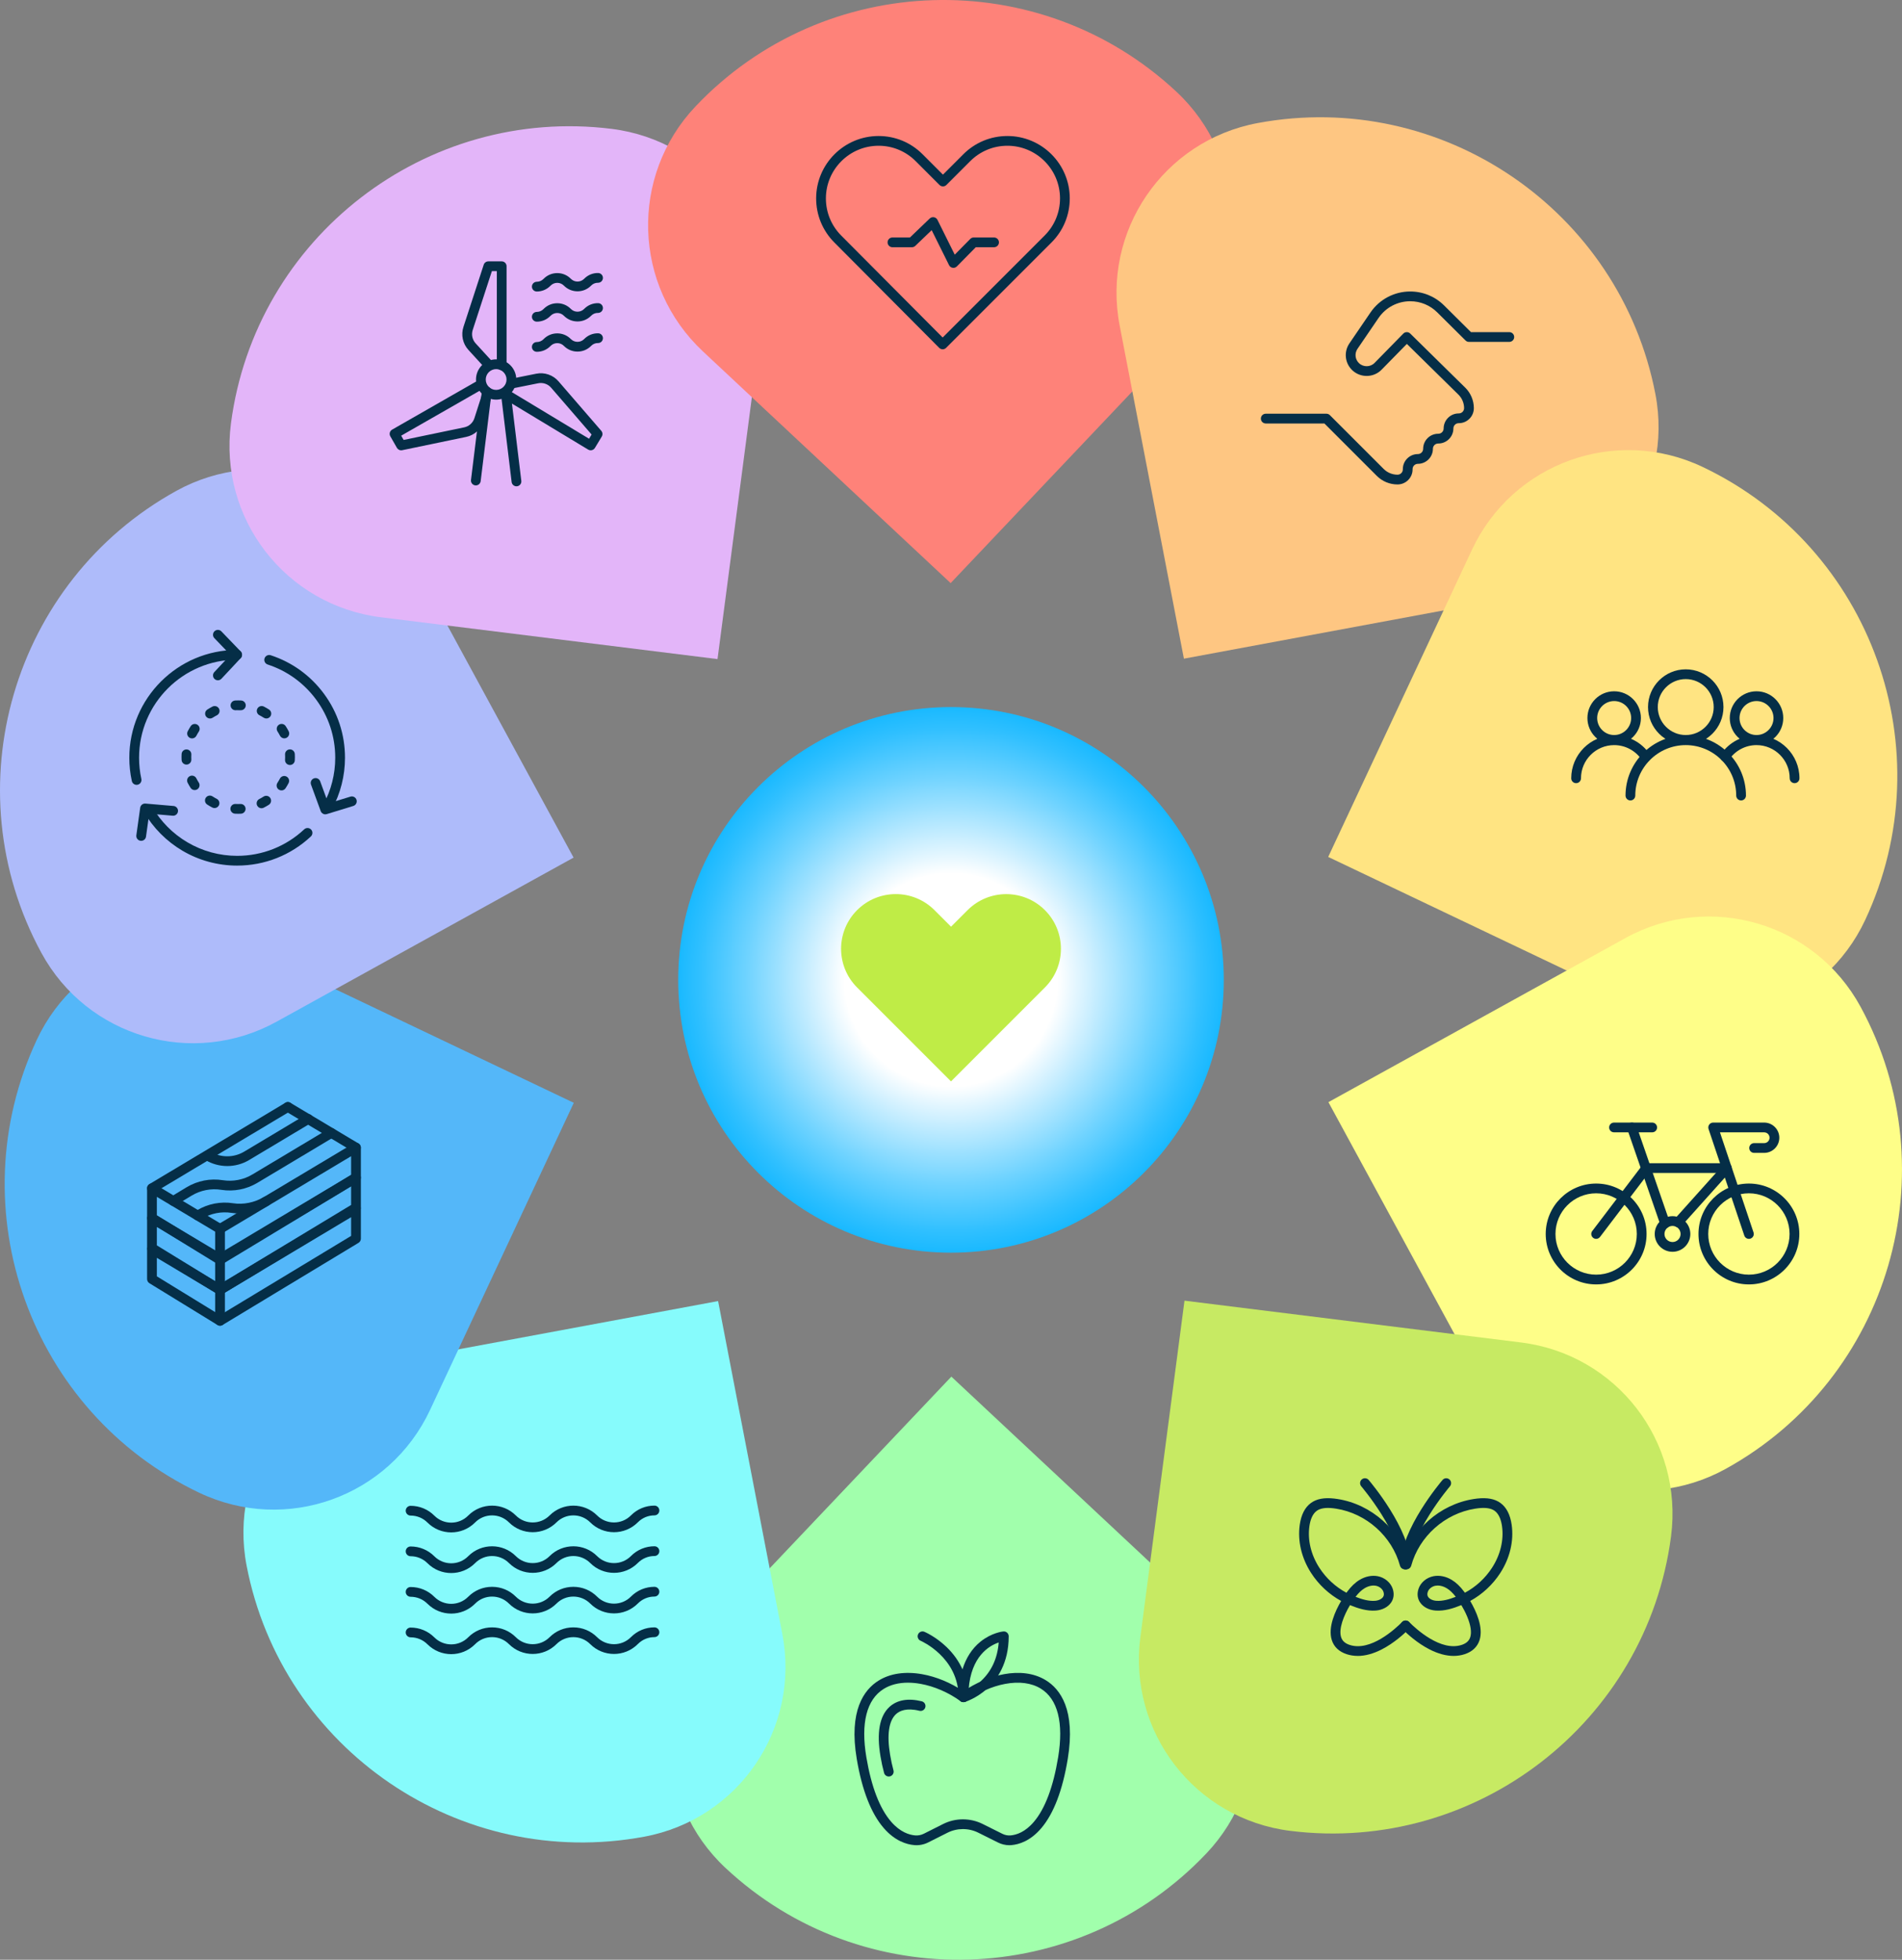 <svg xmlns="http://www.w3.org/2000/svg" xmlns:xlink="http://www.w3.org/1999/xlink" viewBox="0 0 3509.74 3615.97">
  <rect x="0" y="0" width="3509.74" height="3615.97" fill="#808080" stroke="none"/>
  <defs>
    <style>
      .cls-1 {
        fill: #e3b5f9;
      }

      .cls-2 {
        fill: #ffe482;
      }

      .cls-3 {
        fill: #fefe88;
      }

      .cls-4 {
        fill: url(#radial-gradient);
      }

      .cls-5 {
        isolation: isolate;
      }

      .cls-6 {
        fill: #c7ea63;
      }

      .cls-7 {
        mix-blend-mode: multiply;
      }

      .cls-8 {
        fill: #fec682;
      }

      .cls-9 {
        fill: #54b7f9;
      }

      .cls-10 {
        fill: #a1ffac;
      }

      .cls-11 {
        fill: #bfec46;
      }

      .cls-12 {
        fill: #fe8279;
      }

      .cls-13 {
        fill: #aebbfa;
      }

      .cls-14 {
        fill: #052e47;
      }

      .cls-15 {
        fill: #86fbfc;
      }
    </style>
    <radialGradient id="radial-gradient" cx="1754.87" cy="1807.98" fx="1754.87" fy="1807.98" r="503.37" gradientUnits="userSpaceOnUse">
      <stop offset=".39" stop-color="#fff"/>
      <stop offset=".5" stop-color="#d3f1ff"/>
      <stop offset=".75" stop-color="#6fd3ff"/>
      <stop offset=".92" stop-color="#31c0ff"/>
      <stop offset="1" stop-color="#19b9ff"/>
    </radialGradient>
  </defs>
  <g class="cls-5">
    <g id="Outlined_Icons" data-name="Outlined Icons">
      <g>
        <circle class="cls-4" cx="1754.87" cy="1807.98" r="503.37"/>
        <path class="cls-11" d="M1928.16,1679.31h0c39.4,39.4,39.4,103.28,0,142.68l-173.29,173.29-173.26-173.26c-39.42-39.42-39.42-103.32,0-142.74h0c39.39-39.39,103.25-39.42,142.68-.06l30.67,30.62,30.52-30.52c39.4-39.4,103.28-39.4,142.68,0Z"/>
      </g>
      <g>
        <g id="_Radial_Repeat_" data-name="&amp;lt;Radial Repeat&amp;gt;">
          <g class="cls-7">
            <path class="cls-10" d="M1755.53,2540.06l457.04,427.43c129.49,121.11,135.59,323.59,13.61,452.26-237.77,250.81-635.14,262.77-887.56,26.7-129.5-121.11-135.59-323.59-13.61-452.26l430.52-454.13Z"/>
          </g>
        </g>
        <g id="_Radial_Repeat_-2" data-name="&amp;lt;Radial Repeat&amp;gt;">
          <g class="cls-7">
            <path class="cls-15" d="M1325.1,2400.63l118.52,614.43c33.58,174.09-80.51,341.48-254.83,373.88-339.79,63.15-668.29-160.74-733.74-500.09-33.58-174.1,80.51-341.49,254.83-373.88l615.22-114.34Z"/>
          </g>
        </g>
        <g id="_Radial_Repeat_-3" data-name="&amp;lt;Radial Repeat&amp;gt;">
          <g class="cls-7">
            <path class="cls-9" d="M1058.82,2034.83l-265.27,566.75c-75.16,160.58-265.85,228.94-425.92,152.7-312.01-148.63-446.17-522.85-299.66-835.86,75.16-160.59,265.85-228.95,425.92-152.7l564.94,269.11Z"/>
          </g>
        </g>
        <g id="_Radial_Repeat_-4" data-name="&amp;lt;Radial Repeat&amp;gt;">
          <g class="cls-7">
            <path class="cls-13" d="M1058.42,1582.38l-547.74,302.59c-155.2,85.73-349.65,28.95-434.33-126.82-165.06-303.64-53.64-685.25,248.88-852.37,155.2-85.74,349.65-28.96,434.33,126.82l298.86,549.78Z"/>
          </g>
        </g>
        <g id="_Radial_Repeat_-5" data-name="&amp;lt;Radial Repeat&amp;gt;">
          <g class="cls-7">
            <path class="cls-1" d="M1324.04,1216.1l-620.99-77.15c-175.95-21.86-299.89-182.09-276.84-357.89,44.94-342.67,359.38-585.91,702.35-543.29,175.95,21.86,299.9,182.09,276.84,357.89l-81.37,620.45Z"/>
          </g>
        </g>
        <g id="_Radial_Repeat_-6" data-name="&amp;lt;Radial Repeat&amp;gt;">
          <g class="cls-7">
            <path class="cls-12" d="M1754.22,1075.9l-457.04-427.43c-129.49-121.11-135.59-323.59-13.61-452.26,237.77-250.81,635.14-262.77,887.56-26.7,129.5,121.11,135.59,323.59,13.61,452.26l-430.52,454.13Z"/>
          </g>
        </g>
        <g id="_Radial_Repeat_-7" data-name="&amp;lt;Radial Repeat&amp;gt;">
          <g class="cls-7">
            <path class="cls-8" d="M2184.65,1215.33l-118.52-614.43c-33.58-174.09,80.51-341.48,254.83-373.88,339.79-63.15,668.29,160.74,733.74,500.09,33.58,174.1-80.51,341.49-254.83,373.88l-615.22,114.34Z"/>
          </g>
        </g>
        <g id="_Radial_Repeat_-8" data-name="&amp;lt;Radial Repeat&amp;gt;">
          <g class="cls-7">
            <path class="cls-2" d="M2450.92,1581.14l265.27-566.75c75.16-160.58,265.85-228.94,425.92-152.7,312.01,148.63,446.17,522.85,299.66,835.86-75.16,160.59-265.85,228.95-425.92,152.7l-564.94-269.11Z"/>
          </g>
        </g>
        <g id="_Radial_Repeat_-9" data-name="&amp;lt;Radial Repeat&amp;gt;">
          <g class="cls-7">
            <path class="cls-3" d="M2451.32,2033.59l547.74-302.59c155.2-85.73,349.65-28.95,434.33,126.82,165.06,303.64,53.64,685.25-248.88,852.37-155.2,85.74-349.65,28.96-434.33-126.82l-298.86-549.78Z"/>
          </g>
        </g>
        <g id="_Radial_Repeat_-10" data-name="&amp;lt;Radial Repeat&amp;gt;">
          <g class="cls-7">
            <path class="cls-6" d="M2185.71,2399.87l620.99,77.15c175.95,21.86,299.89,182.09,276.84,357.89-44.94,342.67-359.38,585.91-702.35,543.29-175.95-21.86-299.9-182.09-276.84-357.89l81.37-620.45Z"/>
          </g>
        </g>
      </g>
      <g>
        <path class="cls-14" d="M1739.48,644.5h-.01c-2.39,0-4.68-.96-6.37-2.65l-193.54-194.49c-21.62-21.73-33.53-50.58-33.53-81.24,0-63.51,51.67-115.17,115.17-115.17,30.67,0,59.5,11.94,81.18,33.63l37.65,37.65,37.57-37.57c21.73-21.73,50.63-33.7,81.36-33.7,63.45,0,115.07,51.62,115.07,115.07,0,30.74-11.97,59.63-33.7,81.36l-194.48,194.48c-1.69,1.69-3.98,2.64-6.36,2.64ZM1621.2,268.95c-53.58,0-97.17,43.59-97.17,97.17,0,25.87,10.05,50.21,28.29,68.54l187.17,188.09,188.11-188.1c18.33-18.33,28.43-42.71,28.43-68.64,0-53.52-43.54-97.07-97.07-97.07-25.93,0-50.3,10.1-68.64,28.43l-43.93,43.93c-3.51,3.51-9.21,3.51-12.73,0l-44.01-44.01c-18.28-18.28-42.59-28.35-68.45-28.35Z"/>
        <path class="cls-14" d="M1759.33,494.23c-.47,0-.95-.04-1.42-.11-2.87-.46-5.35-2.28-6.64-4.89l-32.05-64.57-30.26,29.02c-1.68,1.61-3.91,2.5-6.23,2.5h-35.9c-4.97,0-9-4.03-9-9s4.03-9,9-9h32.28l36.49-35c2.07-1.98,4.95-2.86,7.78-2.37,2.82.49,5.24,2.3,6.51,4.86l31.89,64.24,28.64-29.06c1.69-1.72,4-2.68,6.41-2.68h37.5c4.97,0,9,4.03,9,9s-4.03,9-9,9h-33.73l-34.86,35.37c-1.7,1.73-4.02,2.68-6.41,2.68Z"/>
      </g>
      <path class="cls-14" d="M2578.89,893.87c-14.5,0-28.12-5.64-38.37-15.89l-96.61-96.61h-108.22c-4.97,0-9-4.03-9-9s4.03-9,9-9h111.95c2.39,0,4.68.95,6.36,2.64l99.24,99.24c6.85,6.85,15.96,10.62,25.64,10.62,5.38,0,9.75-4.37,9.75-9.75v-.55c0-15.3,12.45-27.75,27.75-27.75,5.38,0,9.75-4.37,9.75-9.75,0-15.3,12.45-27.75,27.75-27.75h.3c5.38,0,9.75-4.37,9.75-9.75,0-15.3,12.45-27.75,27.75-27.75h.25c5.38,0,9.75-4.37,9.75-9.75,0-9.3-3.8-18.37-10.43-24.89l-95.19-93.62-46.66,47.62c-14.64,14.94-38.88,15.37-54.04.96-13.75-13.07-15.97-33.94-5.28-49.61l38.86-56.97c16.55-24.25,43.95-38.73,73.32-38.73,23.58,0,45.79,9.15,62.53,25.77l49.6,49.23h70.74c4.97,0,9,4.03,9,9s-4.03,9-9,9h-74.45c-2.38,0-4.65-.94-6.34-2.61l-52.23-51.85c-13.34-13.25-31.05-20.54-49.85-20.54-23.41,0-45.26,11.54-58.45,30.88l-38.86,56.97c-5.69,8.35-4.51,19.46,2.81,26.42,8.07,7.68,20.98,7.45,28.78-.51l52.97-54.06c1.67-1.71,3.96-2.68,6.35-2.7,2.39-.02,4.69.91,6.39,2.58l101.62,99.95c10.05,9.88,15.81,23.63,15.81,37.72,0,15.3-12.45,27.75-27.75,27.75h-.25c-5.38,0-9.75,4.37-9.75,9.75,0,15.3-12.45,27.75-27.75,27.75h-.3c-5.38,0-9.75,4.37-9.75,9.75,0,15.3-12.45,27.75-27.75,27.75-5.38,0-9.75,4.37-9.75,9.75v.55c0,15.3-12.45,27.75-27.75,27.75Z"/>
      <g>
        <path class="cls-14" d="M3212.8,1476.93c-4.97,0-9-4.03-9-9,0-51.35-41.77-93.12-93.12-93.12s-93.12,41.77-93.12,93.12c0,4.97-4.03,9-9,9s-9-4.03-9-9c0-61.27,49.85-111.12,111.12-111.12s111.12,49.85,111.12,111.12c0,4.97-4.03,9-9,9Z"/>
        <path class="cls-14" d="M3311.51,1445.04c-4.97,0-9-4.03-9-9,0-33.76-27.47-61.23-61.23-61.23-20.15,0-39.01,9.92-50.46,26.54-2.82,4.09-8.42,5.12-12.52,2.3s-5.12-8.42-2.3-12.52c14.81-21.49,39.21-34.32,65.28-34.32,43.69,0,79.23,35.54,79.23,79.23,0,4.97-4.03,9-9,9Z"/>
        <path class="cls-14" d="M2908.36,1445.04c-4.97,0-9-4.03-9-9,0-43.69,35.54-79.23,79.23-79.23,26.36,0,50.92,13.06,65.69,34.93,2.78,4.12,1.7,9.71-2.42,12.5-4.12,2.78-9.71,1.7-12.5-2.42-11.42-16.91-30.41-27-50.78-27-33.76,0-61.23,27.47-61.23,61.23,0,4.97-4.03,9-9,9Z"/>
        <path class="cls-14" d="M2978.59,1374.21c-27.21,0-49.35-22.14-49.35-49.35s22.14-49.35,49.35-49.35,49.35,22.14,49.35,49.35-22.14,49.35-49.35,49.35ZM2978.59,1293.52c-17.28,0-31.35,14.06-31.35,31.35s14.06,31.35,31.35,31.35,31.35-14.06,31.35-31.35-14.06-31.35-31.35-31.35Z"/>
        <path class="cls-14" d="M3241.28,1374.21c-27.21,0-49.35-22.14-49.35-49.35s22.14-49.35,49.35-49.35,49.35,22.14,49.35,49.35-22.14,49.35-49.35,49.35ZM3241.28,1293.52c-17.28,0-31.35,14.06-31.35,31.35s14.06,31.35,31.35,31.35,31.35-14.06,31.35-31.35-14.06-31.35-31.35-31.35Z"/>
        <path class="cls-14" d="M3110.68,1374.21c-38.38,0-69.6-31.22-69.6-69.6s31.22-69.6,69.6-69.6,69.6,31.22,69.6,69.6-31.22,69.6-69.6,69.6ZM3110.68,1253.02c-28.45,0-51.6,23.15-51.6,51.6s23.15,51.6,51.6,51.6,51.6-23.15,51.6-51.6-23.15-51.6-51.6-51.6Z"/>
      </g>
      <g>
        <path class="cls-14" d="M2945.34,2369.9c-51.31,0-93.05-41.74-93.05-93.05s41.74-93.05,93.05-93.05,93.05,41.74,93.05,93.05-41.74,93.05-93.05,93.05ZM2945.34,2201.79c-41.38,0-75.05,33.67-75.05,75.05s33.67,75.05,75.05,75.05,75.05-33.67,75.05-75.05-33.67-75.05-75.05-75.05Z"/>
        <path class="cls-14" d="M3227.24,2369.9c-51.31,0-93.05-41.74-93.05-93.05s41.74-93.05,93.05-93.05,93.05,41.74,93.05,93.05-41.74,93.05-93.05,93.05ZM3227.24,2201.79c-41.38,0-75.05,33.67-75.05,75.05s33.67,75.05,75.05,75.05,75.05-33.67,75.05-75.05-33.67-75.05-75.05-75.05Z"/>
        <path class="cls-14" d="M2945.34,2285.84c-1.9,0-3.81-.6-5.44-1.84-3.96-3.01-4.72-8.66-1.71-12.61l92.05-121.02c3.01-3.96,8.66-4.72,12.61-1.71,3.96,3.01,4.72,8.66,1.71,12.61l-92.05,121.02c-1.77,2.33-4.45,3.55-7.17,3.55Z"/>
        <path class="cls-14" d="M3227.24,2285.85c-3.76,0-7.27-2.38-8.53-6.14l-65.95-196.55c-.92-2.75-.46-5.77,1.23-8.12,1.69-2.35,4.41-3.74,7.31-3.74h94.09c15.42,0,27.96,12.54,27.96,27.96s-12.54,27.96-27.96,27.96h-18.55c-4.97,0-9-4.03-9-9s4.03-9,9-9h18.55c5.49,0,9.96-4.47,9.96-9.96s-4.47-9.96-9.96-9.96h-81.58l61.97,184.69c1.58,4.71-.96,9.81-5.67,11.39-.95.32-1.92.47-2.86.47Z"/>
        <path class="cls-14" d="M3086.29,2309.7c-18.12,0-32.86-14.74-32.86-32.86s14.74-32.86,32.86-32.86,32.86,14.74,32.86,32.86-14.74,32.86-32.86,32.86ZM3086.29,2261.99c-8.19,0-14.86,6.67-14.86,14.86s6.66,14.86,14.86,14.86,14.86-6.67,14.86-14.86-6.66-14.86-14.86-14.86Z"/>
        <path class="cls-14" d="M3072.5,2266.39c-3.73,0-7.22-2.34-8.51-6.06l-61.21-177.09c-1.62-4.7.87-9.82,5.57-11.45,4.7-1.62,9.82.87,11.45,5.57l61.21,177.09c1.62,4.7-.87,9.82-5.57,11.45-.97.34-1.97.5-2.94.5Z"/>
        <path class="cls-14" d="M3048.79,2089.29h-70.47c-4.97,0-9-4.03-9-9s4.03-9,9-9h70.47c4.97,0,9,4.03,9,9s-4.03,9-9,9Z"/>
        <path class="cls-14" d="M3186.45,2164.29h-149.06c-4.97,0-9-4.03-9-9s4.03-9,9-9h149.06c4.97,0,9,4.03,9,9s-4.03,9-9,9Z"/>
        <path class="cls-14" d="M3096.71,2264.38c-2.14,0-4.29-.76-6.01-2.3-3.7-3.32-4.01-9.01-.69-12.71l89.75-100.09c3.32-3.7,9.01-4.01,12.71-.69,3.7,3.32,4.01,9.01.69,12.71l-89.75,100.09c-1.78,1.98-4.24,2.99-6.7,2.99Z"/>
      </g>
      <g>
        <path class="cls-14" d="M2505.39,3055.36c-7.16,0-14.04-1.08-20.62-3.25-13.9-4.59-23.32-13.56-27.23-25.95-7.43-23.53,6.28-53.51,17.24-72.21-22.17-12.11-41.51-30.06-55.43-51.66-17.66-27.41-25.11-58.89-20.97-88.65,2.6-18.69,9.51-32.27,20.55-40.38,10.44-7.67,24.54-10.37,43.08-8.24,2.09.24,4.22.53,6.33.86,62.64,9.81,115.86,57.37,132.44,118.34,1.3,4.8-1.53,9.74-6.32,11.05-4.8,1.3-9.74-1.53-11.05-6.32-14.75-54.24-62.11-96.55-117.85-105.28-1.86-.29-3.74-.55-5.59-.76-13.82-1.58-23.76,0-30.37,4.87-8.69,6.38-12.07,18.94-13.38,28.36-3.54,25.49,2.95,52.64,18.27,76.43,12.55,19.48,30.06,35.57,50.09,46.24.65-.92,1.16-1.6,1.47-2.02,7.29-9.79,14.78-16.92,22.9-21.78,10.66-6.39,22.49-8.78,33.31-6.73,12.86,2.44,23.72,11.52,27.66,23.11,3.91,11.52.69,20.03-2.69,25.14-5.71,8.6-16.44,14.27-28.71,15.16-16.45,1.18-32.45-3.98-47.38-10.04-11.24,18.89-21.33,43.56-16.42,59.12,2.16,6.83,7.3,11.51,15.71,14.28,38.46,12.69,83.92-29.16,96.94-42.29,3.5-3.53,9.2-3.55,12.73-.05s3.55,9.2.05,12.73c-9.13,9.21-27.84,26.39-50.53,37.97-15.65,7.99-30.45,12-44.22,12ZM2501.37,2946.32c11.84,4.61,24.13,8.23,35.82,7.38,6.55-.48,12.44-3.29,15.01-7.16,1.71-2.58,1.92-5.65.65-9.4-1.86-5.47-7.47-9.98-13.97-11.21-6.38-1.21-13.92.42-20.69,4.48-5.76,3.45-11.27,8.66-16.82,15.91Z"/>
        <path class="cls-14" d="M2682.28,3055.36c-13.79,0-28.61-4-44.29-11.99-22.73-11.58-41.47-28.75-50.62-37.96-3.5-3.53-3.48-9.22.04-12.73,3.53-3.5,9.22-3.49,12.73.04,13.05,13.13,58.6,54.99,97.16,42.29,8.44-2.78,13.59-7.46,15.76-14.3,2.81-8.89.94-21.78-5.42-37.27-3.38-8.23-7.41-15.75-11.05-21.83-14.96,6.07-30.99,11.25-47.48,10.05-12.3-.89-23.06-6.57-28.77-15.18-3.38-5.1-6.6-13.61-2.68-25.12,3.94-11.6,14.82-20.67,27.7-23.11,10.83-2.05,22.67.33,33.35,6.72,8.13,4.87,15.64,11.99,22.94,21.78.32.43.83,1.12,1.49,2.04,20.08-10.67,37.64-26.77,50.21-46.26,15.36-23.79,21.86-50.93,18.31-76.42-1.31-9.41-4.7-21.97-13.41-28.35-6.63-4.86-16.59-6.46-30.45-4.87-1.85.21-3.74.47-5.6.76-55.87,8.73-103.33,51.04-118.1,105.28-1.31,4.8-6.25,7.62-11.05,6.32-4.8-1.31-7.62-6.25-6.32-11.05,16.61-60.97,69.93-108.52,132.69-118.33,2.11-.33,4.25-.62,6.34-.86,18.57-2.12,32.68.57,43.14,8.24,11.06,8.11,17.99,21.7,20.59,40.39,4.15,29.76-3.32,61.25-21.02,88.66-13.95,21.61-33.33,39.55-55.54,51.66,10.98,18.69,24.71,48.65,17.28,72.18-3.92,12.41-13.35,21.39-27.29,25.98-6.59,2.17-13.48,3.25-20.65,3.25ZM2653.01,2925.53c-1.47,0-2.91.13-4.3.39-6.52,1.24-12.15,5.75-14.01,11.22-1.27,3.74-1.06,6.81.64,9.38,2.57,3.88,8.49,6.7,15.07,7.17,11.72.85,24.04-2.78,35.91-7.39-5.56-7.24-11.09-12.45-16.85-15.9-5.32-3.18-11.12-4.88-16.46-4.88Z"/>
        <path class="cls-14" d="M2593.74,2895.56c-4.97,0-9-4.03-9-9,0-23.64-12.44-55.89-35.99-93.28-18.19-28.89-36.68-50.66-36.86-50.88-3.22-3.78-2.77-9.46,1.01-12.69,3.78-3.23,9.46-2.77,12.69,1.01,3.15,3.69,77.15,91.19,77.15,155.84,0,4.97-4.03,9-9,9Z"/>
        <path class="cls-14" d="M2593.74,2895.56c-4.97,0-9-4.03-9-9,0-64.65,74-152.15,77.15-155.84,3.22-3.78,8.9-4.23,12.69-1.01,3.78,3.22,4.23,8.9,1.01,12.69-.18.22-18.67,21.99-36.86,50.88-23.54,37.39-35.99,69.64-35.99,93.28,0,4.97-4.03,9-9,9Z"/>
      </g>
      <g>
        <path class="cls-14" d="M1862.44,3404.63c-7.33,0-14.59-1.76-21.22-5.17l-36.02-17.95c-17.82-8.88-39.07-8.84-56.85.11l-35.47,17.85c-7.94,4-16.78,5.73-25.55,5-14.36-1.19-35.8-7.59-56.42-31.31-23.38-26.9-40.18-69.86-49.95-127.69-15.09-89.42,13.54-127.95,40.23-144.53,21.36-13.27,49.16-17.36,80.41-11.83,26.03,4.6,52.86,15.73,76.23,31.52,42.95-29.58,106.89-47.93,151.89-20.45,26.74,16.33,55.49,54.78,40.59,145.25-9.52,57.8-25.92,100.75-48.73,127.64-20.17,23.78-41.19,30.2-55.27,31.39-1.29.11-2.58.16-3.87.16ZM1675.41,3104.72c-17.23,0-32.43,3.88-44.72,11.52-31.55,19.6-42.61,63.26-31.98,126.24,9.2,54.51,24.61,94.51,45.78,118.88,16.65,19.15,33.29,24.27,44.32,25.18,5.47.45,10.99-.63,15.97-3.14l35.47-17.85c22.82-11.49,50.1-11.54,72.98-.14l36.07,17.98s.07.04.11.06c4.8,2.47,10.12,3.55,15.38,3.1,10.7-.91,26.86-6,43.07-25.1,20.68-24.37,35.71-64.38,44.7-118.92,10.51-63.78-.63-107.68-32.21-126.96-17.08-10.43-39.76-13.4-65.57-8.58-24.52,4.57-49.92,15.91-71.53,31.92-3.15,2.34-7.46,2.36-10.63.06-22.41-16.21-48.75-27.61-74.15-32.11-8.01-1.42-15.72-2.12-23.05-2.12Z"/>
        <path class="cls-14" d="M1777.89,3140.65c-4.97,0-9-4.03-9-9,0-73.83-69.35-103.91-70.05-104.21-4.58-1.93-6.73-7.21-4.8-11.79,1.93-4.58,7.21-6.73,11.79-4.8.83.35,20.64,8.82,40.5,27.79,26.53,25.35,40.56,57.51,40.56,93.01,0,4.97-4.03,9-9,9Z"/>
        <path class="cls-14" d="M1777.89,3140.65c-1.92,0-3.82-.62-5.4-1.8-2.27-1.7-3.6-4.37-3.6-7.2,0-31.99,7.04-75.79,40.59-102.76,20.47-16.46,41.13-18.62,42-18.7,2.53-.24,5.04.59,6.92,2.3s2.95,4.12,2.95,6.66c0,50.17-21.86,80.42-40.2,96.96-19.91,17.96-39.88,23.94-40.73,24.18-.83.24-1.68.36-2.53.36ZM1842.9,3030.59c-17.47,5.89-51.16,25.24-55.54,87.23,6.29-3.28,14.34-8.31,22.3-15.6,19.83-18.16,30.99-42.22,33.25-71.63Z"/>
        <path class="cls-14" d="M1640.05,3277.86c-3.95,0-7.58-2.62-8.67-6.62-2.55-9.31-4.78-19.53-6.61-30.38-7.37-43.66-1.85-74.38,16.41-91.3,14.05-13.03,34.72-16.64,59.76-10.43,4.82,1.2,7.77,6.08,6.57,10.9s-6.07,7.77-10.9,6.57c-23.84-5.91-36.65.09-43.2,6.16-13.34,12.36-17.11,38.33-10.9,75.11,1.73,10.26,3.82,19.89,6.22,28.62,1.31,4.79-1.51,9.75-6.3,11.06-.8.22-1.6.32-2.38.32Z"/>
      </g>
      <g>
        <path class="cls-14" d="M832.67,2977.27c-15.89,0-31.77-6.05-43.86-18.14-8.32-8.32-19.37-12.9-31.14-12.9-4.97,0-9-4.03-9-9s4.03-9,9-9c16.57,0,32.15,6.45,43.86,18.17,17.17,17.17,45.1,17.17,62.27,0l.35-.35c11.72-11.72,27.29-18.17,43.86-18.17s32.15,6.45,43.86,18.17c17.17,17.17,45.1,17.17,62.27,0,11.72-11.72,27.29-18.17,43.86-18.17s32.15,6.45,43.86,18.17c17.17,17.17,45.1,17.17,62.27,0l.29-.29c11.55-11.55,26.9-17.9,43.23-17.9,4.97,0,9,4.03,9,9s-4.03,9-9,9c-11.52,0-22.35,4.49-30.5,12.63l-.29.29c-24.19,24.19-63.54,24.19-87.73,0-17.17-17.17-45.1-17.17-62.27,0-24.19,24.19-63.54,24.19-87.73,0-17.17-17.17-45.1-17.17-62.27,0l-.35.35c-12.09,12.09-27.98,18.14-43.86,18.14Z"/>
        <path class="cls-14" d="M832.67,2902.46c-15.89,0-31.77-6.05-43.86-18.14-8.32-8.32-19.37-12.9-31.14-12.9-4.97,0-9-4.03-9-9s4.03-9,9-9c16.57,0,32.15,6.45,43.86,18.17,17.17,17.17,45.1,17.17,62.27,0l.35-.35c24.19-24.19,63.54-24.19,87.73,0,17.17,17.17,45.1,17.17,62.27,0,24.19-24.19,63.54-24.19,87.73,0,17.17,17.17,45.1,17.17,62.27,0l.29-.29c11.55-11.55,26.9-17.91,43.23-17.91,4.97,0,9,4.03,9,9s-4.03,9-9,9c-11.52,0-22.35,4.49-30.5,12.63l-.29.29c-24.19,24.19-63.55,24.19-87.73,0-17.17-17.17-45.1-17.17-62.27,0-24.19,24.19-63.54,24.19-87.73,0-17.17-17.17-45.11-17.17-62.27,0l-.35.35c-12.09,12.09-27.98,18.14-43.86,18.14Z"/>
        <path class="cls-14" d="M832.67,2827.46c-15.89,0-31.77-6.05-43.86-18.14-8.32-8.32-19.37-12.9-31.14-12.9-4.97,0-9-4.03-9-9s4.03-9,9-9c16.57,0,32.15,6.45,43.86,18.17,17.17,17.17,45.1,17.17,62.27,0l.35-.35c24.19-24.19,63.54-24.19,87.73,0,17.17,17.17,45.1,17.17,62.27,0,24.19-24.19,63.54-24.19,87.73,0,17.17,17.17,45.1,17.17,62.27,0l.29-.29c11.55-11.55,26.9-17.91,43.23-17.91,4.97,0,9,4.03,9,9s-4.03,9-9,9c-11.52,0-22.35,4.49-30.5,12.63l-.29.29c-24.19,24.19-63.55,24.19-87.73,0-17.17-17.17-45.1-17.17-62.27,0-24.19,24.19-63.54,24.19-87.73,0-17.17-17.17-45.11-17.17-62.27,0l-.35.35c-12.09,12.09-27.98,18.14-43.86,18.14Z"/>
        <path class="cls-14" d="M832.67,3052.09c-15.89,0-31.77-6.05-43.86-18.14-8.32-8.32-19.37-12.9-31.14-12.9-4.97,0-9-4.03-9-9s4.03-9,9-9c16.57,0,32.15,6.45,43.86,18.17,17.17,17.17,45.1,17.17,62.27,0l.35-.35c11.72-11.72,27.29-18.17,43.86-18.17s32.15,6.45,43.86,18.17c17.17,17.17,45.1,17.17,62.27,0,11.72-11.72,27.29-18.17,43.86-18.17s32.15,6.45,43.86,18.17c17.17,17.17,45.1,17.17,62.27,0l.29-.29c11.54-11.55,26.9-17.9,43.23-17.9,4.97,0,9,4.03,9,9s-4.03,9-9,9c-11.52,0-22.35,4.49-30.5,12.63l-.29.29c-24.19,24.19-63.54,24.19-87.73,0-17.17-17.17-45.1-17.17-62.27,0-24.19,24.19-63.54,24.19-87.73,0-8.32-8.32-19.37-12.9-31.14-12.9s-22.82,4.58-31.14,12.9l-.35.35c-12.09,12.09-27.98,18.14-43.86,18.14Z"/>
      </g>
      <g>
        <path class="cls-14" d="M915.53,737.42c-20.5,0-37.18-16.68-37.18-37.18s16.68-37.18,37.18-37.18,37.18,16.68,37.18,37.18-16.68,37.18-37.18,37.18ZM915.53,681.07c-10.57,0-19.18,8.6-19.18,19.18s8.6,19.18,19.18,19.18,19.18-8.6,19.18-19.18-8.6-19.18-19.18-19.18Z"/>
        <path class="cls-14" d="M902.48,682.98c-2.44,0-4.87-.98-6.64-2.93l-31.48-34.41c-10.46-11.43-13.97-27.69-9.17-42.43l37.41-114.78c1.21-3.7,4.66-6.21,8.56-6.21h24.61c4.97,0,9,4.03,9,9v182.76c0,4.97-4.03,9-9,9s-9-4.03-9-9v-173.76h-9.08l-35.38,108.57c-2.79,8.58-.75,18.04,5.34,24.7l31.48,34.41c3.36,3.67,3.1,9.36-.57,12.71-1.73,1.58-3.9,2.36-6.07,2.36Z"/>
        <path class="cls-14" d="M740.26,830.9c-3.18,0-6.18-1.69-7.81-4.53l-12.22-21.36c-2.47-4.31-.97-9.81,3.34-12.28l158.61-90.79c4.31-2.47,9.81-.97,12.28,3.34,2.47,4.31.97,9.81-3.34,12.28l-150.8,86.32,4.51,7.88,111.8-23.23c8.83-1.84,16.03-8.31,18.78-16.91l14.23-44.42c1.52-4.73,6.58-7.34,11.32-5.83,4.73,1.52,7.34,6.58,5.83,11.32l-14.23,44.42c-4.73,14.76-17.09,25.88-32.26,29.04l-118.2,24.56c-.61.13-1.23.19-1.83.19Z"/>
        <path class="cls-14" d="M1090.02,830.9c-1.58,0-3.19-.42-4.64-1.3l-156.47-94.45c-4.25-2.57-5.62-8.1-3.05-12.36,2.57-4.25,8.1-5.62,12.36-3.05l148.76,89.79,4.69-7.77-74.67-86.4c-5.9-6.83-15.06-9.96-23.91-8.19l-45.73,9.17c-4.87.98-9.62-2.18-10.59-7.06-.98-4.87,2.18-9.62,7.06-10.59l45.73-9.17c15.2-3.05,30.93,2.35,41.06,14.07l78.94,91.34c2.55,2.95,2.91,7.2.9,10.54l-12.72,21.07c-1.69,2.8-4.67,4.35-7.71,4.35Z"/>
        <path class="cls-14" d="M953.02,897.29c-4.49,0-8.37-3.35-8.92-7.92l-19.47-160.84c-.6-4.93,2.92-9.42,7.85-10.02,4.93-.6,9.42,2.92,10.02,7.85l19.47,160.84c.6,4.93-2.92,9.42-7.85,10.02-.37.04-.73.07-1.09.07Z"/>
        <path class="cls-14" d="M878.05,895.65c-.37,0-.74-.02-1.11-.07-4.93-.61-8.44-5.1-7.83-10.03l20.18-164.2c.61-4.93,5.1-8.44,10.03-7.83,4.93.61,8.44,5.1,7.83,10.03l-20.18,164.2c-.56,4.56-4.44,7.9-8.92,7.9Z"/>
        <path class="cls-14" d="M990.53,537.89c-4.97,0-9-4.02-9-8.99,0-4.97,4.02-9,8.99-9.01,4.56,0,8.86-1.77,12.11-4.97l.89-.87c6.65-6.56,15.43-10.16,24.76-10.16.08,0,.16,0,.24,0,9.42.06,18.25,3.79,24.86,10.49,3.25,3.3,7.59,5.12,12.22,5.13h.06c4.61,0,8.94-1.79,12.2-5.05l.39-.39c6.8-6.8,15.89-10.48,25.48-10.32,4.97.08,8.94,4.17,8.86,9.14-.08,4.97-4.15,8.92-9.14,8.86-4.74-.07-9.14,1.72-12.47,5.05l-.39.39c-6.66,6.66-15.5,10.32-24.92,10.32-.04,0-.08,0-.12,0-9.46-.03-18.33-3.76-24.98-10.49-3.24-3.28-7.56-5.1-12.17-5.13h-.12c-4.57,0-8.86,1.76-12.12,4.97l-.89.87c-6.63,6.55-15.42,10.16-24.74,10.16h0Z"/>
        <path class="cls-14" d="M990.53,593.5c-4.97,0-9-4.02-9-8.99,0-4.97,4.02-9,8.99-9.01,4.56,0,8.86-1.77,12.11-4.97l.89-.87c6.65-6.56,15.43-10.16,24.76-10.16.08,0,.16,0,.24,0,9.42.06,18.25,3.79,24.86,10.49,3.25,3.3,7.59,5.12,12.22,5.13h.06c4.61,0,8.94-1.79,12.2-5.05l.39-.39c6.8-6.8,15.89-10.47,25.48-10.32,4.97.08,8.94,4.17,8.86,9.14-.08,4.97-4.15,8.93-9.14,8.86-4.74-.09-9.14,1.72-12.47,5.05l-.39.39c-6.66,6.66-15.5,10.32-24.92,10.32-.04,0-.08,0-.12,0-9.46-.03-18.33-3.76-24.98-10.49-3.24-3.28-7.56-5.1-12.17-5.13h-.12c-4.57,0-8.86,1.76-12.12,4.97l-.89.87c-6.63,6.55-15.42,10.16-24.74,10.16h0Z"/>
        <path class="cls-14" d="M990.53,649.11c-4.97,0-9-4.02-9-8.99,0-4.97,4.02-9,8.99-9.01,4.56,0,8.86-1.77,12.11-4.97l.89-.87c6.65-6.56,15.43-10.16,24.76-10.16.08,0,.16,0,.24,0,9.42.06,18.25,3.79,24.86,10.49,3.25,3.3,7.59,5.12,12.22,5.13h.06c4.61,0,8.94-1.79,12.2-5.05l.39-.39c6.8-6.8,15.89-10.47,25.48-10.32,4.97.08,8.94,4.17,8.86,9.14-.08,4.97-4.15,8.94-9.14,8.86-4.74-.08-9.14,1.72-12.47,5.05l-.39.39c-6.66,6.66-15.5,10.32-24.92,10.32-.04,0-.08,0-.12,0-9.46-.03-18.33-3.76-24.98-10.49-3.24-3.28-7.56-5.1-12.17-5.13-4.65,0-8.95,1.74-12.23,4.97l-.89.87c-6.63,6.55-15.42,10.16-24.74,10.16h0Z"/>
      </g>
      <g>
        <path class="cls-14" d="M406.02,2333.6c-1.63,0-3.27-.44-4.71-1.33l-125.59-77.08c-2.67-1.64-4.29-4.54-4.29-7.67v-55.05c0-3.24,1.74-6.23,4.56-7.83,2.82-1.6,6.28-1.56,9.06.1l125.59,75c2.72,1.62,4.39,4.56,4.39,7.73v57.13c0,3.26-1.76,6.26-4.61,7.85-1.37.76-2.88,1.15-4.39,1.15ZM289.44,2242.49l107.59,66.04v-35.94l-107.59-64.25v34.15Z"/>
        <path class="cls-14" d="M406.03,2333.61c-3.05,0-6.02-1.55-7.71-4.35-2.57-4.25-1.21-9.79,3.05-12.36l246.54-149v-34.57l-237.26,141.86c-4.27,2.55-9.79,1.16-12.34-3.11-2.55-4.27-1.16-9.79,3.11-12.34l250.88-150c2.78-1.66,6.24-1.7,9.06-.1,2.82,1.6,4.56,4.59,4.56,7.83v55.51c0,3.15-1.65,6.07-4.34,7.7l-250.88,151.62c-1.46.88-3.06,1.3-4.65,1.3Z"/>
        <path class="cls-14" d="M656.78,2126.47c-1.57,0-3.16-.41-4.61-1.27l-125.59-75c-4.27-2.55-5.66-8.07-3.11-12.34,2.55-4.27,8.07-5.66,12.34-3.11l125.59,75c4.27,2.55,5.66,8.07,3.11,12.34-1.68,2.82-4.67,4.39-7.74,4.39Z"/>
        <path class="cls-14" d="M280.45,2201.47c-3.06,0-6.05-1.56-7.73-4.38-2.55-4.27-1.16-9.79,3.1-12.34l250.77-150c4.27-2.55,9.79-1.16,12.34,3.1,2.55,4.27,1.16,9.79-3.1,12.34l-250.77,150c-1.45.87-3.04,1.28-4.61,1.28Z"/>
        <path class="cls-14" d="M406.02,2388.97c-1.63,0-3.27-.44-4.71-1.33l-125.59-77.08c-2.67-1.64-4.29-4.54-4.29-7.67v-55.05c0-3.24,1.74-6.23,4.56-7.83,2.82-1.6,6.28-1.56,9.06.1l125.59,75c2.72,1.62,4.39,4.56,4.39,7.73v57.13c0,3.26-1.76,6.26-4.61,7.85-1.37.77-2.88,1.15-4.39,1.15ZM289.44,2297.86l107.59,66.03v-35.94l-107.59-64.25v34.15Z"/>
        <path class="cls-14" d="M406.03,2388.97c-3.05,0-6.02-1.55-7.71-4.35-2.57-4.25-1.21-9.79,3.05-12.36l246.54-148.99v-34.57l-237.26,141.86c-4.27,2.55-9.79,1.16-12.34-3.11-2.55-4.27-1.16-9.79,3.11-12.34l250.88-150c2.78-1.66,6.24-1.7,9.06-.1,2.82,1.6,4.56,4.59,4.56,7.83v55.51c0,3.15-1.65,6.07-4.34,7.7l-250.88,151.62c-1.46.88-3.06,1.3-4.65,1.3Z"/>
        <path class="cls-14" d="M406.02,2446.1c-1.63,0-3.27-.44-4.71-1.33l-125.59-77.08c-2.67-1.64-4.29-4.54-4.29-7.67v-55.05c0-3.24,1.74-6.23,4.56-7.83,2.82-1.6,6.28-1.56,9.06.1l125.59,75c2.72,1.62,4.39,4.56,4.39,7.73v57.13c0,3.26-1.76,6.26-4.61,7.85-1.37.76-2.88,1.15-4.39,1.15ZM289.44,2354.99l107.59,66.04v-35.94l-107.59-64.25v34.15Z"/>
        <path class="cls-14" d="M406.03,2446.11c-3.05,0-6.02-1.55-7.71-4.35-2.57-4.25-1.21-9.79,3.05-12.36l246.54-149v-34.57l-237.26,141.86c-4.27,2.55-9.79,1.16-12.34-3.11-2.55-4.27-1.16-9.79,3.11-12.34l250.88-150c2.78-1.66,6.24-1.7,9.06-.1,2.82,1.6,4.56,4.59,4.56,7.83v55.51c0,3.15-1.65,6.07-4.34,7.7l-250.88,151.62c-1.46.88-3.06,1.3-4.65,1.3Z"/>
        <path class="cls-14" d="M319.83,2224.99c-3.05,0-6.02-1.55-7.71-4.34-2.57-4.25-1.21-9.79,3.04-12.36l29.07-17.58c20.03-12.11,43.79-16.77,66.92-13.1,18.78,2.98,38.12-.76,54.45-10.52l141.21-84.47c4.27-2.55,9.79-1.16,12.34,3.1,2.55,4.27,1.16,9.79-3.1,12.34l-141.21,84.47c-19.94,11.93-43.56,16.49-66.5,12.85-18.93-3-38.39.81-54.79,10.73l-29.07,17.58c-1.46.88-3.06,1.3-4.65,1.3Z"/>
        <path class="cls-14" d="M419.37,2151.5c-13.94,0-27.87-3.69-40.31-11.08-4.27-2.54-5.68-8.06-3.14-12.33,2.54-4.27,8.06-5.68,12.33-3.14,19.27,11.44,43.19,11.4,62.42-.1l113.6-67.95c4.27-2.55,9.79-1.16,12.34,3.1,2.55,4.27,1.16,9.79-3.1,12.34l-113.6,67.95c-12.49,7.47-26.51,11.21-40.54,11.21Z"/>
        <path class="cls-14" d="M364.88,2251.9c-3.05,0-6.02-1.55-7.71-4.34-2.57-4.25-1.21-9.79,3.04-12.36l3.21-1.94c20.03-12.12,43.79-16.77,66.92-13.1,18.46,2.93,39.46-1.3,56.17-11.3,4.27-2.55,9.79-1.16,12.34,3.1,2.55,4.27,1.16,9.79-3.1,12.34-20.23,12.1-45.73,17.2-68.23,13.63-18.93-3-38.39.81-54.79,10.73l-3.21,1.94c-1.46.88-3.06,1.3-4.65,1.3Z"/>
      </g>
      <g>
        <path class="cls-14" d="M402.05,1255.21c-2.2,0-4.41-.8-6.14-2.42-3.63-3.39-3.82-9.09-.43-12.72l29.73-31.81-29.64-30.8c-3.45-3.58-3.34-9.28.24-12.73,3.58-3.45,9.28-3.34,12.73.24l35.56,36.95c3.32,3.45,3.36,8.89.09,12.39l-35.56,38.05c-1.77,1.9-4.17,2.85-6.58,2.85Z"/>
        <path class="cls-14" d="M437.61,1597.14c-35.55,0-70.44-9.49-100.91-27.45-29.56-17.43-54.27-42.34-71.45-72.04-2.49-4.3-1.02-9.81,3.28-12.3,4.3-2.49,9.81-1.02,12.3,3.28,15.63,27.02,38.12,49.69,65.01,65.54,27.7,16.33,59.43,24.96,91.77,24.96,46.15,0,90.1-17.37,123.75-48.92,3.63-3.4,9.32-3.21,12.72.41,3.4,3.63,3.21,9.32-.41,12.72-37,34.68-85.32,53.79-136.06,53.79Z"/>
        <path class="cls-14" d="M604.66,1497.72c-1.45,0-2.92-.35-4.29-1.09-4.37-2.37-5.99-7.84-3.61-12.2,14.29-26.3,21.84-56.13,21.84-86.27,0-38.93-12.17-76.02-35.19-107.26-22.57-30.63-53.51-53.04-89.48-64.8-4.72-1.55-7.3-6.63-5.76-11.35,1.54-4.72,6.63-7.3,11.35-5.76,39.55,12.94,73.57,37.57,98.38,71.23,25.32,34.35,38.7,75.14,38.7,117.93,0,33.13-8.31,65.93-24.02,94.86-1.63,3-4.72,4.71-7.92,4.71Z"/>
        <path class="cls-14" d="M252.04,1448.14c-4.13,0-7.86-2.87-8.78-7.07-3.08-14.01-4.64-28.45-4.64-42.92,0-109.72,89.27-198.99,198.99-198.99,4.97,0,9,4.03,9,9s-4.03,9-9,9c-99.8,0-180.99,81.19-180.99,180.99,0,13.17,1.42,26.31,4.22,39.05,1.07,4.85-2,9.66-6.86,10.72-.65.14-1.3.21-1.94.21Z"/>
        <path class="cls-14" d="M600.27,1502.55c-3.68,0-7.12-2.28-8.45-5.91l-17.9-48.91c-1.71-4.67.69-9.84,5.36-11.54,4.67-1.71,9.84.69,11.54,5.36l14.97,40.89,40.86-12.54c4.75-1.46,9.79,1.21,11.24,5.96,1.46,4.75-1.21,9.79-5.96,11.24l-49.02,15.05c-.88.27-1.77.4-2.64.4Z"/>
        <path class="cls-14" d="M260.53,1551.44c-.42,0-.83-.03-1.26-.09-4.92-.69-8.36-5.24-7.67-10.16l7.09-50.79c.66-4.74,4.93-8.13,9.68-7.72l51.89,4.46c4.95.43,8.62,4.79,8.2,9.74-.43,4.95-4.76,8.62-9.74,8.2l-43.38-3.73-5.91,42.33c-.63,4.5-4.48,7.76-8.9,7.76Z"/>
        <path class="cls-14" d="M439.47,1501.52c-1.92,0-3.87-.05-5.78-.16-4.96-.27-8.76-4.52-8.49-9.48s4.51-8.78,9.48-8.49c2.94.16,5.94.17,8.87.04h.24c4.95-.2,9.16,3.63,9.38,8.59.21,4.97-3.64,9.17-8.61,9.38h-.09c-1.71.08-3.37.12-5.01.12ZM482.58,1491.32c-3.29,0-6.46-1.81-8.04-4.95-2.24-4.44-.46-9.85,3.98-12.09,2.68-1.36,5.33-2.87,7.85-4.5,4.18-2.69,9.75-1.48,12.44,2.69,2.69,4.18,1.48,9.75-2.7,12.44-3.05,1.97-6.25,3.79-9.49,5.43-1.3.66-2.69.97-4.05.97ZM395.87,1490.98c-1.39,0-2.79-.32-4.11-1-3.23-1.66-6.4-3.51-9.45-5.5-4.16-2.72-5.32-8.3-2.6-12.46,2.72-4.16,8.3-5.33,12.46-2.6,2.52,1.65,5.15,3.18,7.83,4.56,4.42,2.28,6.16,7.7,3.88,12.12-1.6,3.1-4.75,4.88-8.01,4.88ZM519.44,1458.42c-1.7,0-3.42-.48-4.94-1.48-4.15-2.73-5.3-8.31-2.57-12.47,1.65-2.51,3.19-5.14,4.57-7.81,2.28-4.42,7.72-6.14,12.13-3.86,4.42,2.28,6.14,7.71,3.86,12.13-1.67,3.23-3.53,6.41-5.53,9.44-1.73,2.63-4.6,4.05-7.53,4.05ZM359.25,1457.8c-2.95,0-5.84-1.45-7.56-4.11-1.98-3.06-3.81-6.24-5.45-9.48-2.25-4.43-.48-9.85,3.96-12.1,4.43-2.25,9.85-.48,12.1,3.96,1.36,2.67,2.87,5.31,4.51,7.84,2.7,4.17,1.51,9.75-2.67,12.45-1.51.98-3.21,1.45-4.88,1.45ZM534.99,1411.5c-.17,0-.35,0-.52-.01-4.96-.29-8.75-4.54-8.47-9.5.09-1.64.14-3.32.14-4.97,0-1.36-.03-2.74-.09-4.08l-.04-.77c-.26-4.96,3.55-9.2,8.51-9.47,4.97-.27,9.2,3.55,9.47,8.51l.04.86c.08,1.65.12,3.31.12,4.95,0,2-.06,4.02-.17,6.01-.28,4.79-4.24,8.48-8.98,8.48ZM344.08,1410.77c-4.77,0-8.74-3.74-8.98-8.55l-.02-.41c-.08-1.66-.12-3.31-.12-4.95,0-1.85.05-3.72.15-5.55.26-4.96,4.52-8.79,9.46-8.51,4.96.26,8.78,4.5,8.51,9.46-.08,1.52-.12,3.07-.12,4.6,0,1.36.03,2.73.09,4.08l.02.38c.25,4.96-3.58,9.19-8.54,9.44-.15,0-.3.01-.45.01ZM354.4,1362.45c-1.38,0-2.78-.32-4.09-.99-4.42-2.26-6.18-7.69-3.91-12.11,1.65-3.23,3.5-6.41,5.49-9.46,2.71-4.16,8.29-5.34,12.46-2.62,4.16,2.71,5.34,8.29,2.62,12.45-1.65,2.52-3.17,5.16-4.54,7.83-1.59,3.11-4.75,4.9-8.02,4.9ZM524.66,1362.36c-3.27,0-6.42-1.79-8.02-4.9-1.37-2.67-2.9-5.3-4.54-7.82-2.72-4.16-1.55-9.74,2.61-12.46,4.16-2.72,9.74-1.55,12.46,2.61,1.99,3.05,3.84,6.23,5.49,9.45,2.27,4.42.52,9.85-3.9,12.12-1.31.67-2.72.99-4.1.99ZM387.52,1325.74c-2.94,0-5.83-1.44-7.55-4.09-2.71-4.17-1.53-9.74,2.64-12.45,3.05-1.98,6.23-3.82,9.46-5.47,4.43-2.26,9.85-.5,12.11,3.93,2.26,4.43.5,9.85-3.93,12.11-2.68,1.37-5.31,2.89-7.83,4.53-1.51.99-3.22,1.46-4.9,1.46ZM491.5,1325.7c-1.68,0-3.38-.47-4.89-1.45-2.52-1.64-5.16-3.16-7.84-4.52-4.43-2.26-6.19-7.67-3.94-12.1,2.26-4.43,7.67-6.19,12.1-3.94,3.24,1.65,6.42,3.49,9.47,5.46,4.17,2.71,5.36,8.28,2.65,12.45-1.72,2.66-4.61,4.1-7.56,4.1ZM434.49,1310.48c-4.76,0-8.73-3.73-8.98-8.53-.26-4.96,3.55-9.2,8.52-9.46l.71-.03c3.34-.15,6.81-.15,10.21.02,4.96.25,8.79,4.48,8.53,9.44s-4.49,8.77-9.44,8.53c-2.82-.14-5.67-.15-8.5-.02l-.57.03c-.16,0-.32.01-.48.01Z"/>
      </g>
    </g>
  </g>
<script xmlns=""/></svg>
